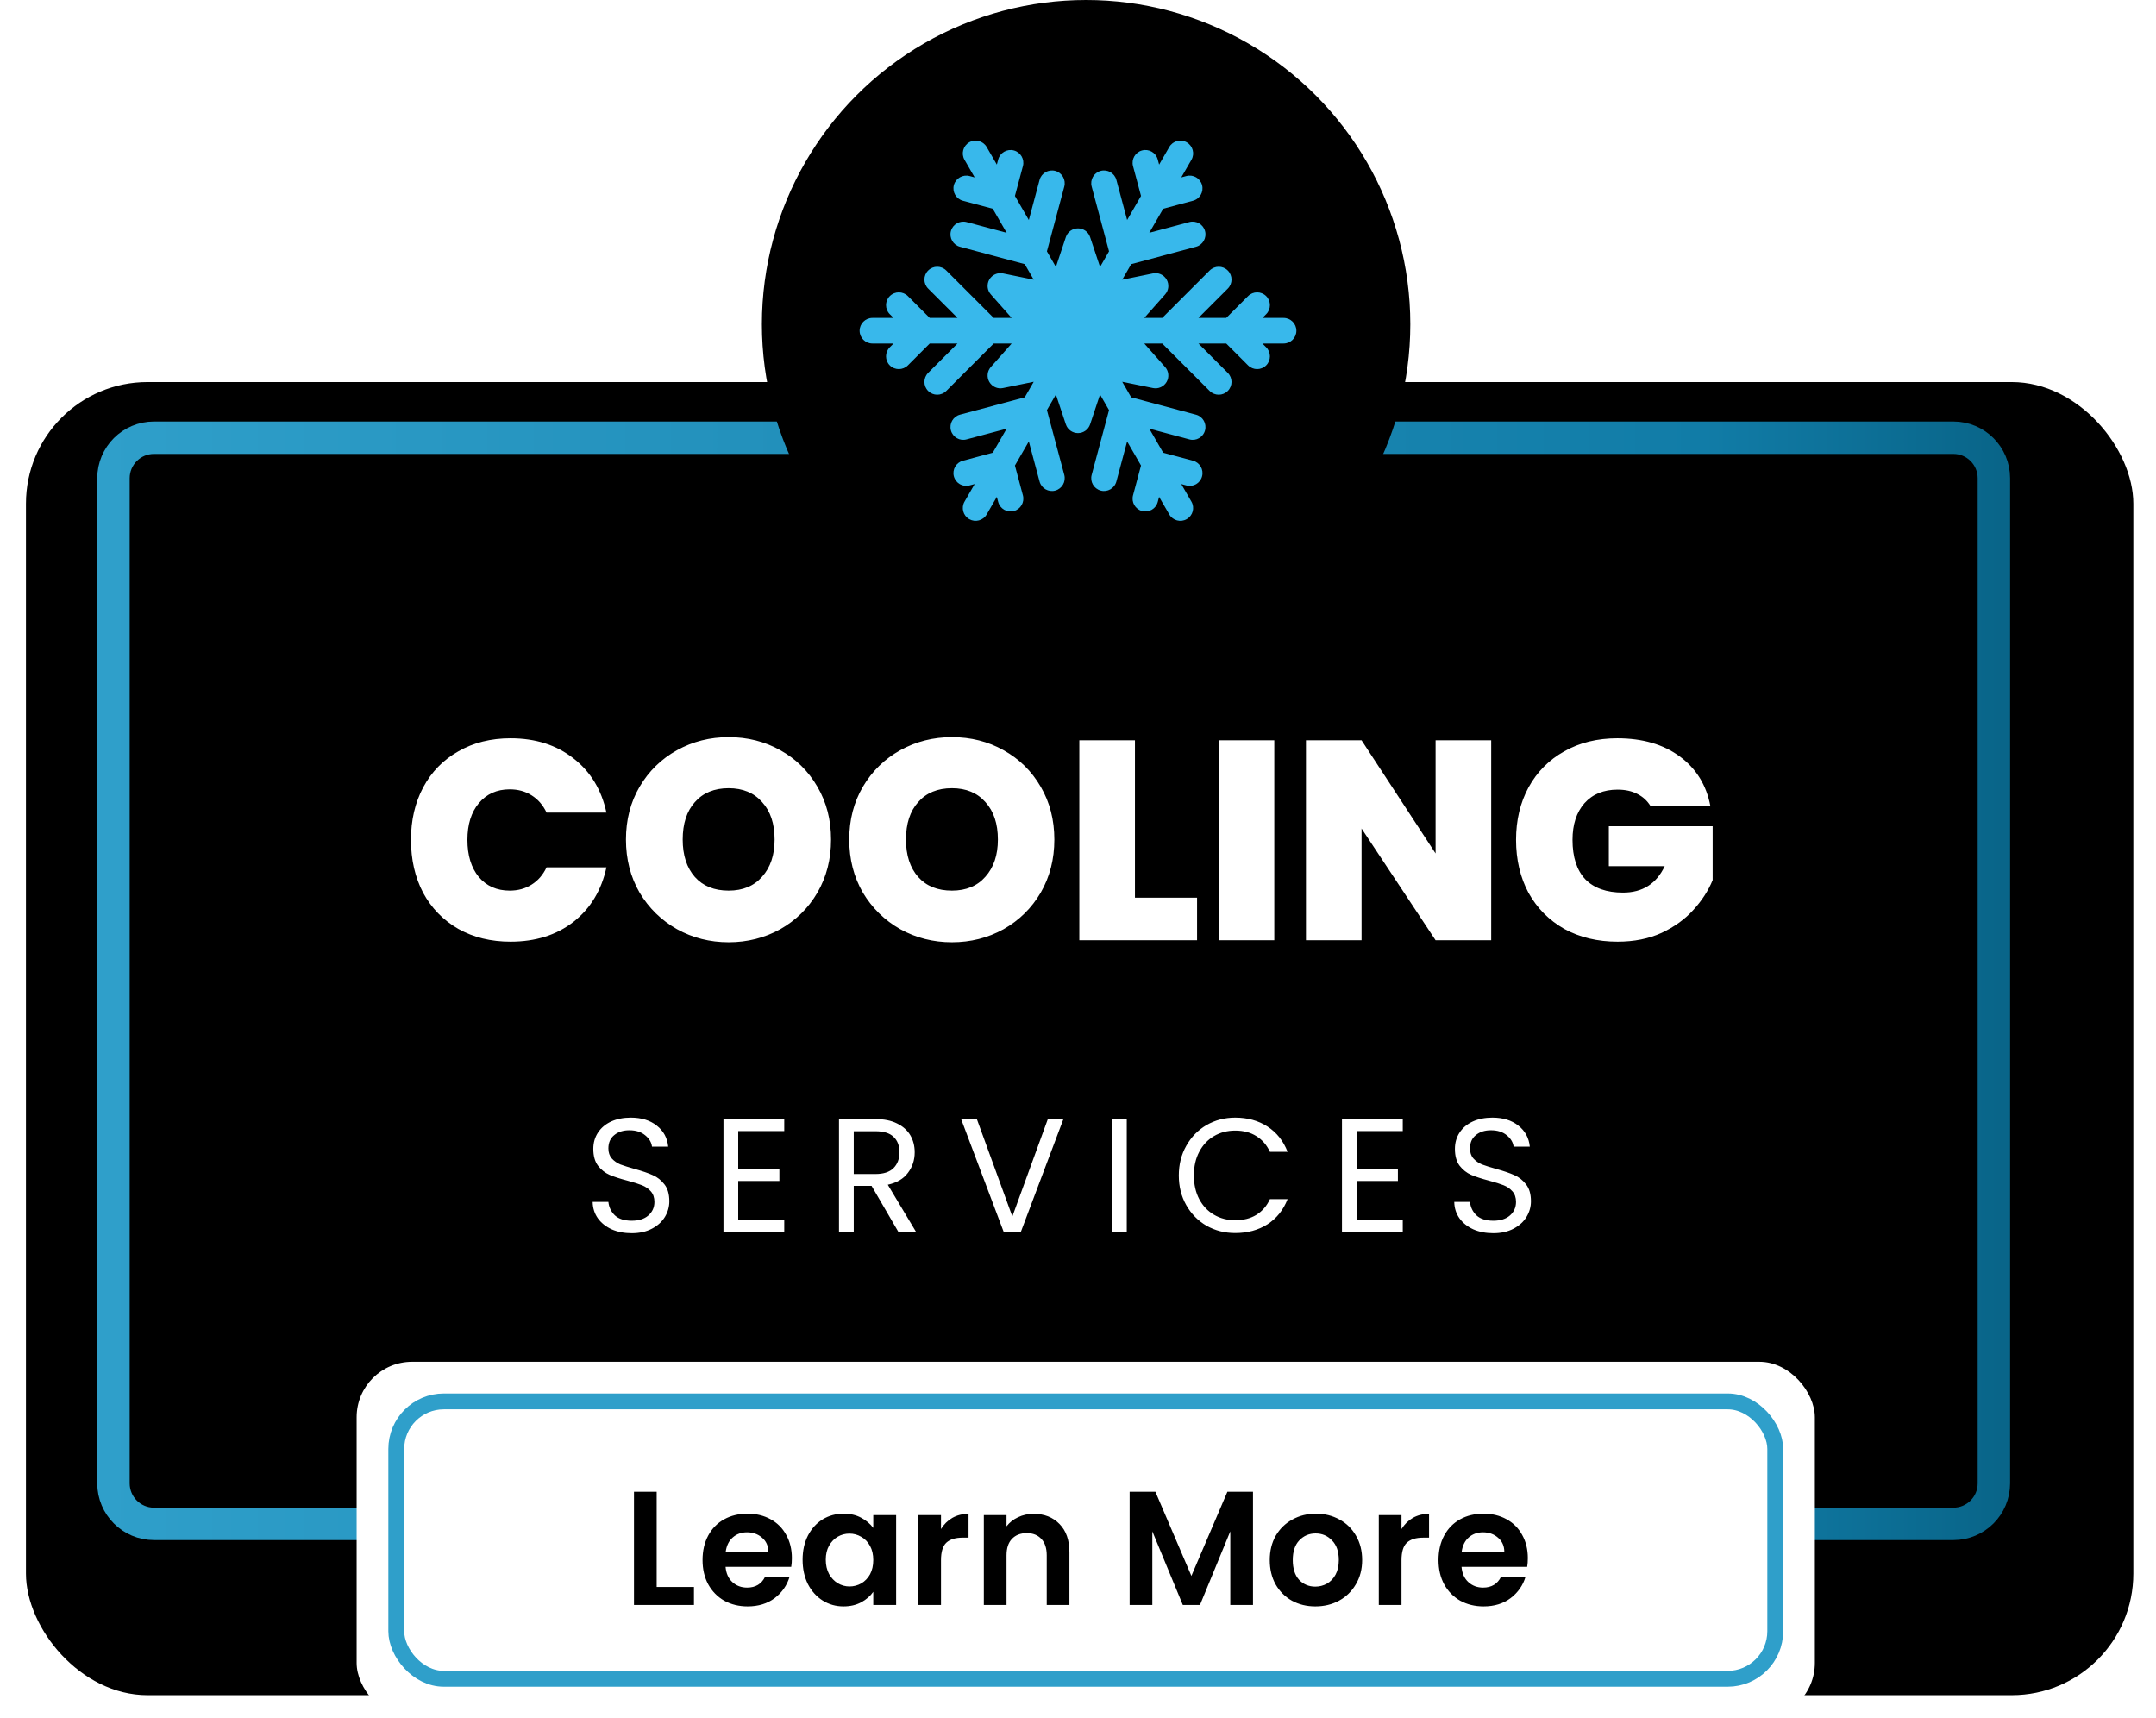 <svg width="133" height="106" viewBox="0 0 133 106" fill="none" xmlns="http://www.w3.org/2000/svg">
<g filter="url(#filter0_d_8809_10081)">
<rect y="20" width="130" height="81" rx="7.5" fill="black"/>
</g>
<path d="M7 29.5C7 28.119 8.119 27 9.5 27H120.5C121.881 27 123 28.119 123 29.5V91.5C123 92.881 121.881 94 120.5 94H9.5C8.119 94 7 92.881 7 91.5V29.5Z" stroke="url(#paint0_linear_8809_10081)" stroke-width="2"/>
<circle cx="67" cy="20" r="20" fill="black"/>
<path d="M25.352 51.805C25.352 50.592 25.603 49.513 26.105 48.568C26.618 47.611 27.341 46.87 28.274 46.345C29.208 45.808 30.281 45.54 31.494 45.54C33.035 45.54 34.33 45.954 35.38 46.782C36.429 47.599 37.106 48.713 37.41 50.125H33.717C33.495 49.658 33.186 49.303 32.789 49.057C32.404 48.812 31.955 48.69 31.442 48.69C30.649 48.69 30.013 48.976 29.535 49.547C29.068 50.108 28.834 50.86 28.834 51.805C28.834 52.762 29.068 53.526 29.535 54.097C30.013 54.657 30.649 54.938 31.442 54.938C31.955 54.938 32.404 54.815 32.789 54.57C33.186 54.325 33.495 53.969 33.717 53.502H37.41C37.106 54.914 36.429 56.034 35.38 56.862C34.33 57.679 33.035 58.087 31.494 58.087C30.281 58.087 29.208 57.825 28.274 57.3C27.341 56.763 26.618 56.023 26.105 55.078C25.603 54.121 25.352 53.03 25.352 51.805ZM44.949 58.123C43.794 58.123 42.732 57.854 41.764 57.318C40.795 56.769 40.025 56.017 39.454 55.06C38.894 54.092 38.614 53.001 38.614 51.788C38.614 50.574 38.894 49.489 39.454 48.532C40.025 47.564 40.795 46.812 41.764 46.275C42.732 45.738 43.794 45.47 44.949 45.47C46.115 45.47 47.177 45.738 48.134 46.275C49.102 46.812 49.866 47.564 50.426 48.532C50.986 49.489 51.266 50.574 51.266 51.788C51.266 53.001 50.986 54.092 50.426 55.06C49.866 56.017 49.102 56.769 48.134 57.318C47.165 57.854 46.104 58.123 44.949 58.123ZM44.949 54.938C45.824 54.938 46.512 54.652 47.014 54.08C47.527 53.508 47.784 52.744 47.784 51.788C47.784 50.807 47.527 50.038 47.014 49.477C46.512 48.906 45.824 48.62 44.949 48.62C44.062 48.62 43.368 48.906 42.866 49.477C42.364 50.038 42.114 50.807 42.114 51.788C42.114 52.756 42.364 53.526 42.866 54.097C43.368 54.657 44.062 54.938 44.949 54.938ZM58.723 58.123C57.568 58.123 56.507 57.854 55.538 57.318C54.57 56.769 53.8 56.017 53.228 55.06C52.668 54.092 52.388 53.001 52.388 51.788C52.388 50.574 52.668 49.489 53.228 48.532C53.8 47.564 54.57 46.812 55.538 46.275C56.507 45.738 57.568 45.47 58.723 45.47C59.89 45.47 60.952 45.738 61.908 46.275C62.877 46.812 63.641 47.564 64.201 48.532C64.761 49.489 65.041 50.574 65.041 51.788C65.041 53.001 64.761 54.092 64.201 55.06C63.641 56.017 62.877 56.769 61.908 57.318C60.94 57.854 59.878 58.123 58.723 58.123ZM58.723 54.938C59.598 54.938 60.286 54.652 60.788 54.08C61.301 53.508 61.558 52.744 61.558 51.788C61.558 50.807 61.301 50.038 60.788 49.477C60.286 48.906 59.598 48.62 58.723 48.62C57.837 48.62 57.142 48.906 56.641 49.477C56.139 50.038 55.888 50.807 55.888 51.788C55.888 52.756 56.139 53.526 56.641 54.097C57.142 54.657 57.837 54.938 58.723 54.938ZM70.013 55.375H73.845V58H66.582V45.663H70.013V55.375ZM78.609 45.663V58H75.179V45.663H78.609ZM91.99 58H88.559L83.992 51.105V58H80.562V45.663H83.992L88.559 52.645V45.663H91.99V58ZM101.818 49.722C101.62 49.396 101.346 49.145 100.996 48.97C100.658 48.795 100.255 48.708 99.788 48.708C98.925 48.708 98.243 48.987 97.741 49.547C97.251 50.108 97.006 50.86 97.006 51.805C97.006 52.867 97.268 53.678 97.793 54.237C98.33 54.786 99.106 55.06 100.121 55.06C101.323 55.06 102.18 54.517 102.693 53.432H99.246V50.965H105.651V54.29C105.383 54.943 104.986 55.556 104.461 56.127C103.948 56.699 103.294 57.172 102.501 57.545C101.708 57.907 100.803 58.087 99.788 58.087C98.552 58.087 97.455 57.825 96.498 57.3C95.553 56.763 94.818 56.023 94.293 55.078C93.78 54.121 93.523 53.03 93.523 51.805C93.523 50.592 93.78 49.513 94.293 48.568C94.818 47.611 95.553 46.87 96.498 46.345C97.443 45.808 98.534 45.54 99.771 45.54C101.323 45.54 102.606 45.913 103.621 46.66C104.636 47.407 105.266 48.428 105.511 49.722H101.818Z" fill="white"/>
<path d="M38.97 76.07C38.51 76.07 38.097 75.99 37.73 75.83C37.37 75.663 37.087 75.437 36.88 75.15C36.674 74.857 36.567 74.52 36.56 74.14H37.53C37.564 74.467 37.697 74.743 37.93 74.97C38.17 75.19 38.517 75.3 38.97 75.3C39.404 75.3 39.744 75.193 39.99 74.98C40.244 74.76 40.37 74.48 40.37 74.14C40.37 73.873 40.297 73.657 40.15 73.49C40.004 73.323 39.82 73.197 39.6 73.11C39.38 73.023 39.084 72.93 38.71 72.83C38.25 72.71 37.88 72.59 37.6 72.47C37.327 72.35 37.09 72.163 36.89 71.91C36.697 71.65 36.6 71.303 36.6 70.87C36.6 70.49 36.697 70.153 36.89 69.86C37.084 69.567 37.354 69.34 37.7 69.18C38.054 69.02 38.457 68.94 38.91 68.94C39.564 68.94 40.097 69.103 40.51 69.43C40.93 69.757 41.167 70.19 41.22 70.73H40.22C40.187 70.463 40.047 70.23 39.8 70.03C39.554 69.823 39.227 69.72 38.82 69.72C38.44 69.72 38.13 69.82 37.89 70.02C37.65 70.213 37.53 70.487 37.53 70.84C37.53 71.093 37.6 71.3 37.74 71.46C37.887 71.62 38.064 71.743 38.27 71.83C38.484 71.91 38.78 72.003 39.16 72.11C39.62 72.237 39.99 72.363 40.27 72.49C40.55 72.61 40.79 72.8 40.99 73.06C41.19 73.313 41.29 73.66 41.29 74.1C41.29 74.44 41.2 74.76 41.02 75.06C40.84 75.36 40.574 75.603 40.22 75.79C39.867 75.977 39.45 76.07 38.97 76.07ZM45.539 69.77V72.1H48.079V72.85H45.539V75.25H48.379V76H44.629V69.02H48.379V69.77H45.539ZM55.426 76L53.766 73.15H52.666V76H51.756V69.03H54.006C54.533 69.03 54.976 69.12 55.336 69.3C55.703 69.48 55.976 69.723 56.156 70.03C56.336 70.337 56.426 70.687 56.426 71.08C56.426 71.56 56.286 71.983 56.006 72.35C55.733 72.717 55.32 72.96 54.766 73.08L56.516 76H55.426ZM52.666 72.42H54.006C54.5 72.42 54.87 72.3 55.116 72.06C55.363 71.813 55.486 71.487 55.486 71.08C55.486 70.667 55.363 70.347 55.116 70.12C54.876 69.893 54.506 69.78 54.006 69.78H52.666V72.42ZM65.6 69.03L62.97 76H61.92L59.29 69.03H60.26L62.45 75.04L64.64 69.03H65.6ZM69.508 69.03V76H68.598V69.03H69.508ZM72.719 72.51C72.719 71.83 72.872 71.22 73.179 70.68C73.486 70.133 73.902 69.707 74.429 69.4C74.962 69.093 75.552 68.94 76.199 68.94C76.959 68.94 77.622 69.123 78.189 69.49C78.756 69.857 79.169 70.377 79.429 71.05H78.339C78.146 70.63 77.866 70.307 77.499 70.08C77.139 69.853 76.706 69.74 76.199 69.74C75.712 69.74 75.276 69.853 74.889 70.08C74.502 70.307 74.199 70.63 73.979 71.05C73.759 71.463 73.649 71.95 73.649 72.51C73.649 73.063 73.759 73.55 73.979 73.97C74.199 74.383 74.502 74.703 74.889 74.93C75.276 75.157 75.712 75.27 76.199 75.27C76.706 75.27 77.139 75.16 77.499 74.94C77.866 74.713 78.146 74.39 78.339 73.97H79.429C79.169 74.637 78.756 75.153 78.189 75.52C77.622 75.88 76.959 76.06 76.199 76.06C75.552 76.06 74.962 75.91 74.429 75.61C73.902 75.303 73.486 74.88 73.179 74.34C72.872 73.8 72.719 73.19 72.719 72.51ZM83.694 69.77V72.1H86.234V72.85H83.694V75.25H86.534V76H82.784V69.02H86.534V69.77H83.694ZM92.121 76.07C91.661 76.07 91.247 75.99 90.881 75.83C90.521 75.663 90.237 75.437 90.031 75.15C89.824 74.857 89.717 74.52 89.711 74.14H90.681C90.714 74.467 90.847 74.743 91.081 74.97C91.321 75.19 91.667 75.3 92.121 75.3C92.554 75.3 92.894 75.193 93.141 74.98C93.394 74.76 93.521 74.48 93.521 74.14C93.521 73.873 93.447 73.657 93.301 73.49C93.154 73.323 92.971 73.197 92.751 73.11C92.531 73.023 92.234 72.93 91.861 72.83C91.401 72.71 91.031 72.59 90.751 72.47C90.477 72.35 90.241 72.163 90.041 71.91C89.847 71.65 89.751 71.303 89.751 70.87C89.751 70.49 89.847 70.153 90.041 69.86C90.234 69.567 90.504 69.34 90.851 69.18C91.204 69.02 91.607 68.94 92.061 68.94C92.714 68.94 93.247 69.103 93.661 69.43C94.081 69.757 94.317 70.19 94.371 70.73H93.371C93.337 70.463 93.197 70.23 92.951 70.03C92.704 69.823 92.377 69.72 91.971 69.72C91.591 69.72 91.281 69.82 91.041 70.02C90.801 70.213 90.681 70.487 90.681 70.84C90.681 71.093 90.751 71.3 90.891 71.46C91.037 71.62 91.214 71.743 91.421 71.83C91.634 71.91 91.931 72.003 92.311 72.11C92.771 72.237 93.141 72.363 93.421 72.49C93.701 72.61 93.941 72.8 94.141 73.06C94.341 73.313 94.441 73.66 94.441 74.1C94.441 74.44 94.351 74.76 94.171 75.06C93.991 75.36 93.724 75.603 93.371 75.79C93.017 75.977 92.601 76.07 92.121 76.07Z" fill="white"/>
<rect x="22" y="84" width="89.956" height="22" rx="3.422" fill="white"/>
<rect x="24.445" y="86.445" width="85.067" height="17.111" rx="2.933" stroke="#2F9FCA" stroke-width="0.978"/>
<path d="M40.509 97.89H42.809V99H39.109V92.02H40.509V97.89ZM48.849 96.11C48.849 96.31 48.836 96.49 48.809 96.65H44.759C44.792 97.05 44.932 97.363 45.179 97.59C45.425 97.817 45.729 97.93 46.089 97.93C46.609 97.93 46.979 97.707 47.199 97.26H48.709C48.549 97.793 48.242 98.233 47.789 98.58C47.336 98.92 46.779 99.09 46.119 99.09C45.586 99.09 45.105 98.973 44.679 98.74C44.259 98.5 43.929 98.163 43.689 97.73C43.456 97.297 43.339 96.797 43.339 96.23C43.339 95.657 43.456 95.153 43.689 94.72C43.922 94.287 44.249 93.953 44.669 93.72C45.089 93.487 45.572 93.37 46.119 93.37C46.645 93.37 47.115 93.483 47.529 93.71C47.949 93.937 48.272 94.26 48.499 94.68C48.732 95.093 48.849 95.57 48.849 96.11ZM47.399 95.71C47.392 95.35 47.262 95.063 47.009 94.85C46.755 94.63 46.446 94.52 46.079 94.52C45.732 94.52 45.439 94.627 45.199 94.84C44.965 95.047 44.822 95.337 44.769 95.71H47.399ZM49.511 96.21C49.511 95.65 49.621 95.153 49.841 94.72C50.067 94.287 50.371 93.953 50.751 93.72C51.137 93.487 51.567 93.37 52.041 93.37C52.454 93.37 52.814 93.453 53.121 93.62C53.434 93.787 53.684 93.997 53.871 94.25V93.46H55.281V99H53.871V98.19C53.691 98.45 53.441 98.667 53.121 98.84C52.807 99.007 52.444 99.09 52.031 99.09C51.564 99.09 51.137 98.97 50.751 98.73C50.371 98.49 50.067 98.153 49.841 97.72C49.621 97.28 49.511 96.777 49.511 96.21ZM53.871 96.23C53.871 95.89 53.804 95.6 53.671 95.36C53.537 95.113 53.357 94.927 53.131 94.8C52.904 94.667 52.661 94.6 52.401 94.6C52.141 94.6 51.901 94.663 51.681 94.79C51.461 94.917 51.281 95.103 51.141 95.35C51.007 95.59 50.941 95.877 50.941 96.21C50.941 96.543 51.007 96.837 51.141 97.09C51.281 97.337 51.461 97.527 51.681 97.66C51.907 97.793 52.147 97.86 52.401 97.86C52.661 97.86 52.904 97.797 53.131 97.67C53.357 97.537 53.537 97.35 53.671 97.11C53.804 96.863 53.871 96.57 53.871 96.23ZM58.048 94.32C58.228 94.027 58.461 93.797 58.748 93.63C59.041 93.463 59.375 93.38 59.748 93.38V94.85H59.378C58.938 94.85 58.605 94.953 58.378 95.16C58.158 95.367 58.048 95.727 58.048 96.24V99H56.648V93.46H58.048V94.32ZM63.761 93.38C64.421 93.38 64.954 93.59 65.361 94.01C65.768 94.423 65.971 95.003 65.971 95.75V99H64.571V95.94C64.571 95.5 64.461 95.163 64.241 94.93C64.021 94.69 63.721 94.57 63.341 94.57C62.954 94.57 62.648 94.69 62.421 94.93C62.201 95.163 62.091 95.5 62.091 95.94V99H60.691V93.46H62.091V94.15C62.278 93.91 62.514 93.723 62.801 93.59C63.094 93.45 63.414 93.38 63.761 93.38ZM77.295 92.02V99H75.895V94.46L74.025 99H72.965L71.085 94.46V99H69.685V92.02H71.275L73.495 97.21L75.715 92.02H77.295ZM81.139 99.09C80.606 99.09 80.126 98.973 79.699 98.74C79.273 98.5 78.936 98.163 78.689 97.73C78.449 97.297 78.329 96.797 78.329 96.23C78.329 95.663 78.453 95.163 78.699 94.73C78.953 94.297 79.296 93.963 79.729 93.73C80.163 93.49 80.646 93.37 81.179 93.37C81.713 93.37 82.196 93.49 82.629 93.73C83.063 93.963 83.403 94.297 83.649 94.73C83.903 95.163 84.029 95.663 84.029 96.23C84.029 96.797 83.899 97.297 83.639 97.73C83.386 98.163 83.039 98.5 82.599 98.74C82.166 98.973 81.679 99.09 81.139 99.09ZM81.139 97.87C81.393 97.87 81.629 97.81 81.849 97.69C82.076 97.563 82.256 97.377 82.389 97.13C82.523 96.883 82.589 96.583 82.589 96.23C82.589 95.703 82.449 95.3 82.169 95.02C81.896 94.733 81.559 94.59 81.159 94.59C80.759 94.59 80.423 94.733 80.149 95.02C79.883 95.3 79.749 95.703 79.749 96.23C79.749 96.757 79.879 97.163 80.139 97.45C80.406 97.73 80.739 97.87 81.139 97.87ZM86.456 94.32C86.636 94.027 86.87 93.797 87.156 93.63C87.45 93.463 87.783 93.38 88.156 93.38V94.85H87.786C87.346 94.85 87.013 94.953 86.786 95.16C86.566 95.367 86.456 95.727 86.456 96.24V99H85.056V93.46H86.456V94.32ZM94.249 96.11C94.249 96.31 94.236 96.49 94.209 96.65H90.159C90.192 97.05 90.332 97.363 90.579 97.59C90.826 97.817 91.129 97.93 91.489 97.93C92.009 97.93 92.379 97.707 92.599 97.26H94.109C93.949 97.793 93.642 98.233 93.189 98.58C92.736 98.92 92.179 99.09 91.519 99.09C90.986 99.09 90.506 98.973 90.079 98.74C89.659 98.5 89.329 98.163 89.089 97.73C88.856 97.297 88.739 96.797 88.739 96.23C88.739 95.657 88.856 95.153 89.089 94.72C89.323 94.287 89.649 93.953 90.069 93.72C90.489 93.487 90.972 93.37 91.519 93.37C92.046 93.37 92.516 93.483 92.929 93.71C93.349 93.937 93.672 94.26 93.899 94.68C94.132 95.093 94.249 95.57 94.249 96.11ZM92.799 95.71C92.793 95.35 92.662 95.063 92.409 94.85C92.156 94.63 91.846 94.52 91.479 94.52C91.132 94.52 90.839 94.627 90.599 94.84C90.366 95.047 90.222 95.337 90.169 95.71H92.799Z" fill="black"/>
<path d="M79.182 19.611H77.876L78.108 19.38C78.416 19.072 78.416 18.572 78.108 18.264C77.799 17.956 77.3 17.956 76.992 18.264L75.644 19.611H73.93L75.74 17.802C76.048 17.493 76.048 16.994 75.74 16.685C75.431 16.377 74.932 16.377 74.623 16.685L71.697 19.611H70.588L71.874 18.161C72.1 17.908 72.136 17.538 71.967 17.243C71.797 16.95 71.457 16.795 71.125 16.865L69.228 17.253L69.782 16.293L73.779 15.222C74.199 15.109 74.449 14.676 74.337 14.255C74.225 13.834 73.791 13.584 73.37 13.697L70.898 14.36L71.755 12.875L73.595 12.382C74.016 12.27 74.266 11.836 74.153 11.416C74.04 10.995 73.611 10.746 73.187 10.858L72.871 10.942L73.497 9.858C73.715 9.48 73.586 8.998 73.208 8.779C72.831 8.562 72.348 8.691 72.13 9.068L71.504 10.153L71.419 9.837C71.306 9.415 70.872 9.166 70.452 9.279C70.031 9.392 69.781 9.825 69.894 10.246L70.388 12.086L69.531 13.57L68.868 11.098C68.755 10.677 68.323 10.429 67.901 10.54C67.48 10.653 67.229 11.086 67.343 11.507L68.414 15.504L67.86 16.464L67.247 14.626C67.14 14.303 66.839 14.086 66.499 14.086C66.159 14.086 65.857 14.303 65.75 14.626L65.137 16.465L64.583 15.504L65.654 11.507C65.766 11.086 65.516 10.653 65.096 10.54C64.677 10.43 64.242 10.678 64.129 11.098L63.467 13.571L62.609 12.086L63.102 10.246C63.215 9.825 62.965 9.392 62.544 9.279C62.127 9.167 61.69 9.416 61.578 9.837L61.493 10.152L60.867 9.069C60.649 8.691 60.165 8.562 59.789 8.779C59.411 8.998 59.282 9.48 59.5 9.858L60.126 10.942L59.81 10.858C59.393 10.747 58.956 10.996 58.843 11.416C58.731 11.838 58.98 12.27 59.401 12.383L61.242 12.875L62.099 14.36L59.627 13.697C59.209 13.585 58.772 13.835 58.66 14.255C58.547 14.676 58.797 15.11 59.218 15.222L63.215 16.293L63.769 17.253L61.871 16.865C61.538 16.798 61.2 16.95 61.029 17.243C60.86 17.538 60.897 17.908 61.123 18.161L62.408 19.611H61.3L58.374 16.685C58.066 16.377 57.566 16.377 57.258 16.685C56.949 16.994 56.949 17.493 57.258 17.802L59.068 19.611H57.353L56.006 18.264C55.697 17.956 55.198 17.956 54.89 18.264C54.581 18.572 54.581 19.072 54.89 19.38L55.121 19.611H53.818C53.382 19.611 53.028 19.965 53.028 20.401C53.028 20.837 53.382 21.19 53.818 21.19H55.121L54.889 21.422C54.581 21.73 54.581 22.229 54.889 22.538C55.198 22.846 55.697 22.846 56.006 22.538L57.353 21.19H59.067L57.257 23C56.949 23.309 56.949 23.808 57.257 24.116C57.566 24.425 58.065 24.425 58.374 24.116L61.3 21.19H62.408L61.123 22.64C60.897 22.894 60.86 23.264 61.029 23.558C61.2 23.852 61.541 24.008 61.871 23.937L63.769 23.549L63.215 24.509L59.218 25.579C58.797 25.692 58.547 26.125 58.66 26.546C58.772 26.969 59.207 27.221 59.626 27.104L62.099 26.442L61.242 27.927L59.401 28.419C58.98 28.532 58.731 28.964 58.843 29.386C58.956 29.807 59.392 30.06 59.81 29.944L60.126 29.859L59.5 30.944C59.282 31.322 59.411 31.804 59.789 32.022C60.163 32.238 60.647 32.113 60.867 31.733L61.493 30.649L61.577 30.965C61.691 31.39 62.129 31.635 62.544 31.523C62.965 31.41 63.215 30.977 63.102 30.556L62.609 28.716L63.466 27.231L64.129 29.703C64.242 30.128 64.679 30.374 65.096 30.262C65.516 30.149 65.766 29.716 65.654 29.295L64.583 25.297L65.137 24.337L65.75 26.176C65.857 26.498 66.158 26.716 66.498 26.716C66.838 26.716 67.14 26.498 67.247 26.176L67.859 24.337L68.414 25.298L67.343 29.295C67.229 29.716 67.48 30.149 67.901 30.262C68.317 30.374 68.753 30.128 68.867 29.704L69.53 27.231L70.387 28.716L69.894 30.556C69.781 30.977 70.031 31.41 70.452 31.523C70.869 31.635 71.305 31.39 71.419 30.965L71.503 30.649L72.13 31.733C72.348 32.111 72.832 32.24 73.208 32.022C73.585 31.804 73.715 31.322 73.497 30.944L72.871 29.86L73.186 29.944C73.612 30.061 74.04 29.807 74.153 29.386C74.266 28.965 74.016 28.532 73.595 28.419L71.755 27.927L70.898 26.442L73.37 27.104C73.791 27.222 74.225 26.968 74.337 26.546C74.449 26.125 74.199 25.692 73.778 25.58L69.781 24.509L69.227 23.549L71.125 23.937C71.454 24.006 71.797 23.852 71.967 23.558C72.136 23.264 72.1 22.894 71.874 22.64L70.588 21.19H71.697L74.623 24.116C74.932 24.425 75.431 24.425 75.739 24.116C76.048 23.808 76.048 23.309 75.739 23L73.93 21.19H75.644L76.991 22.538C77.3 22.846 77.799 22.846 78.108 22.538C78.416 22.229 78.416 21.73 78.108 21.422L77.876 21.19H79.182C79.618 21.19 79.972 20.837 79.972 20.401C79.972 19.965 79.618 19.611 79.182 19.611Z" fill="#38B8EB"/>
<defs>
<filter id="filter0_d_8809_10081" x="0" y="20" width="131.602" height="84.567" filterUnits="userSpaceOnUse" color-interpolation-filters="sRGB">
<feFlood flood-opacity="0" result="BackgroundImageFix"/>
<feColorMatrix in="SourceAlpha" type="matrix" values="0 0 0 0 0 0 0 0 0 0 0 0 0 0 0 0 0 0 127 0" result="hardAlpha"/>
<feOffset dx="1.602" dy="3.567"/>
<feComposite in2="hardAlpha" operator="out"/>
<feColorMatrix type="matrix" values="0 0 0 0 0.558 0 0 0 0 0.558 0 0 0 0 0.558 0 0 0 0.64 0"/>
<feBlend mode="multiply" in2="BackgroundImageFix" result="effect1_dropShadow_8809_10081"/>
<feBlend mode="normal" in="SourceGraphic" in2="effect1_dropShadow_8809_10081" result="shape"/>
</filter>
<linearGradient id="paint0_linear_8809_10081" x1="6" y1="60.5" x2="124" y2="60.5" gradientUnits="userSpaceOnUse">
<stop stop-color="#2F9FCA"/>
<stop offset="0.84" stop-color="#117CA7"/>
<stop offset="0.995" stop-color="#096589"/>
</linearGradient>
</defs>
</svg>
